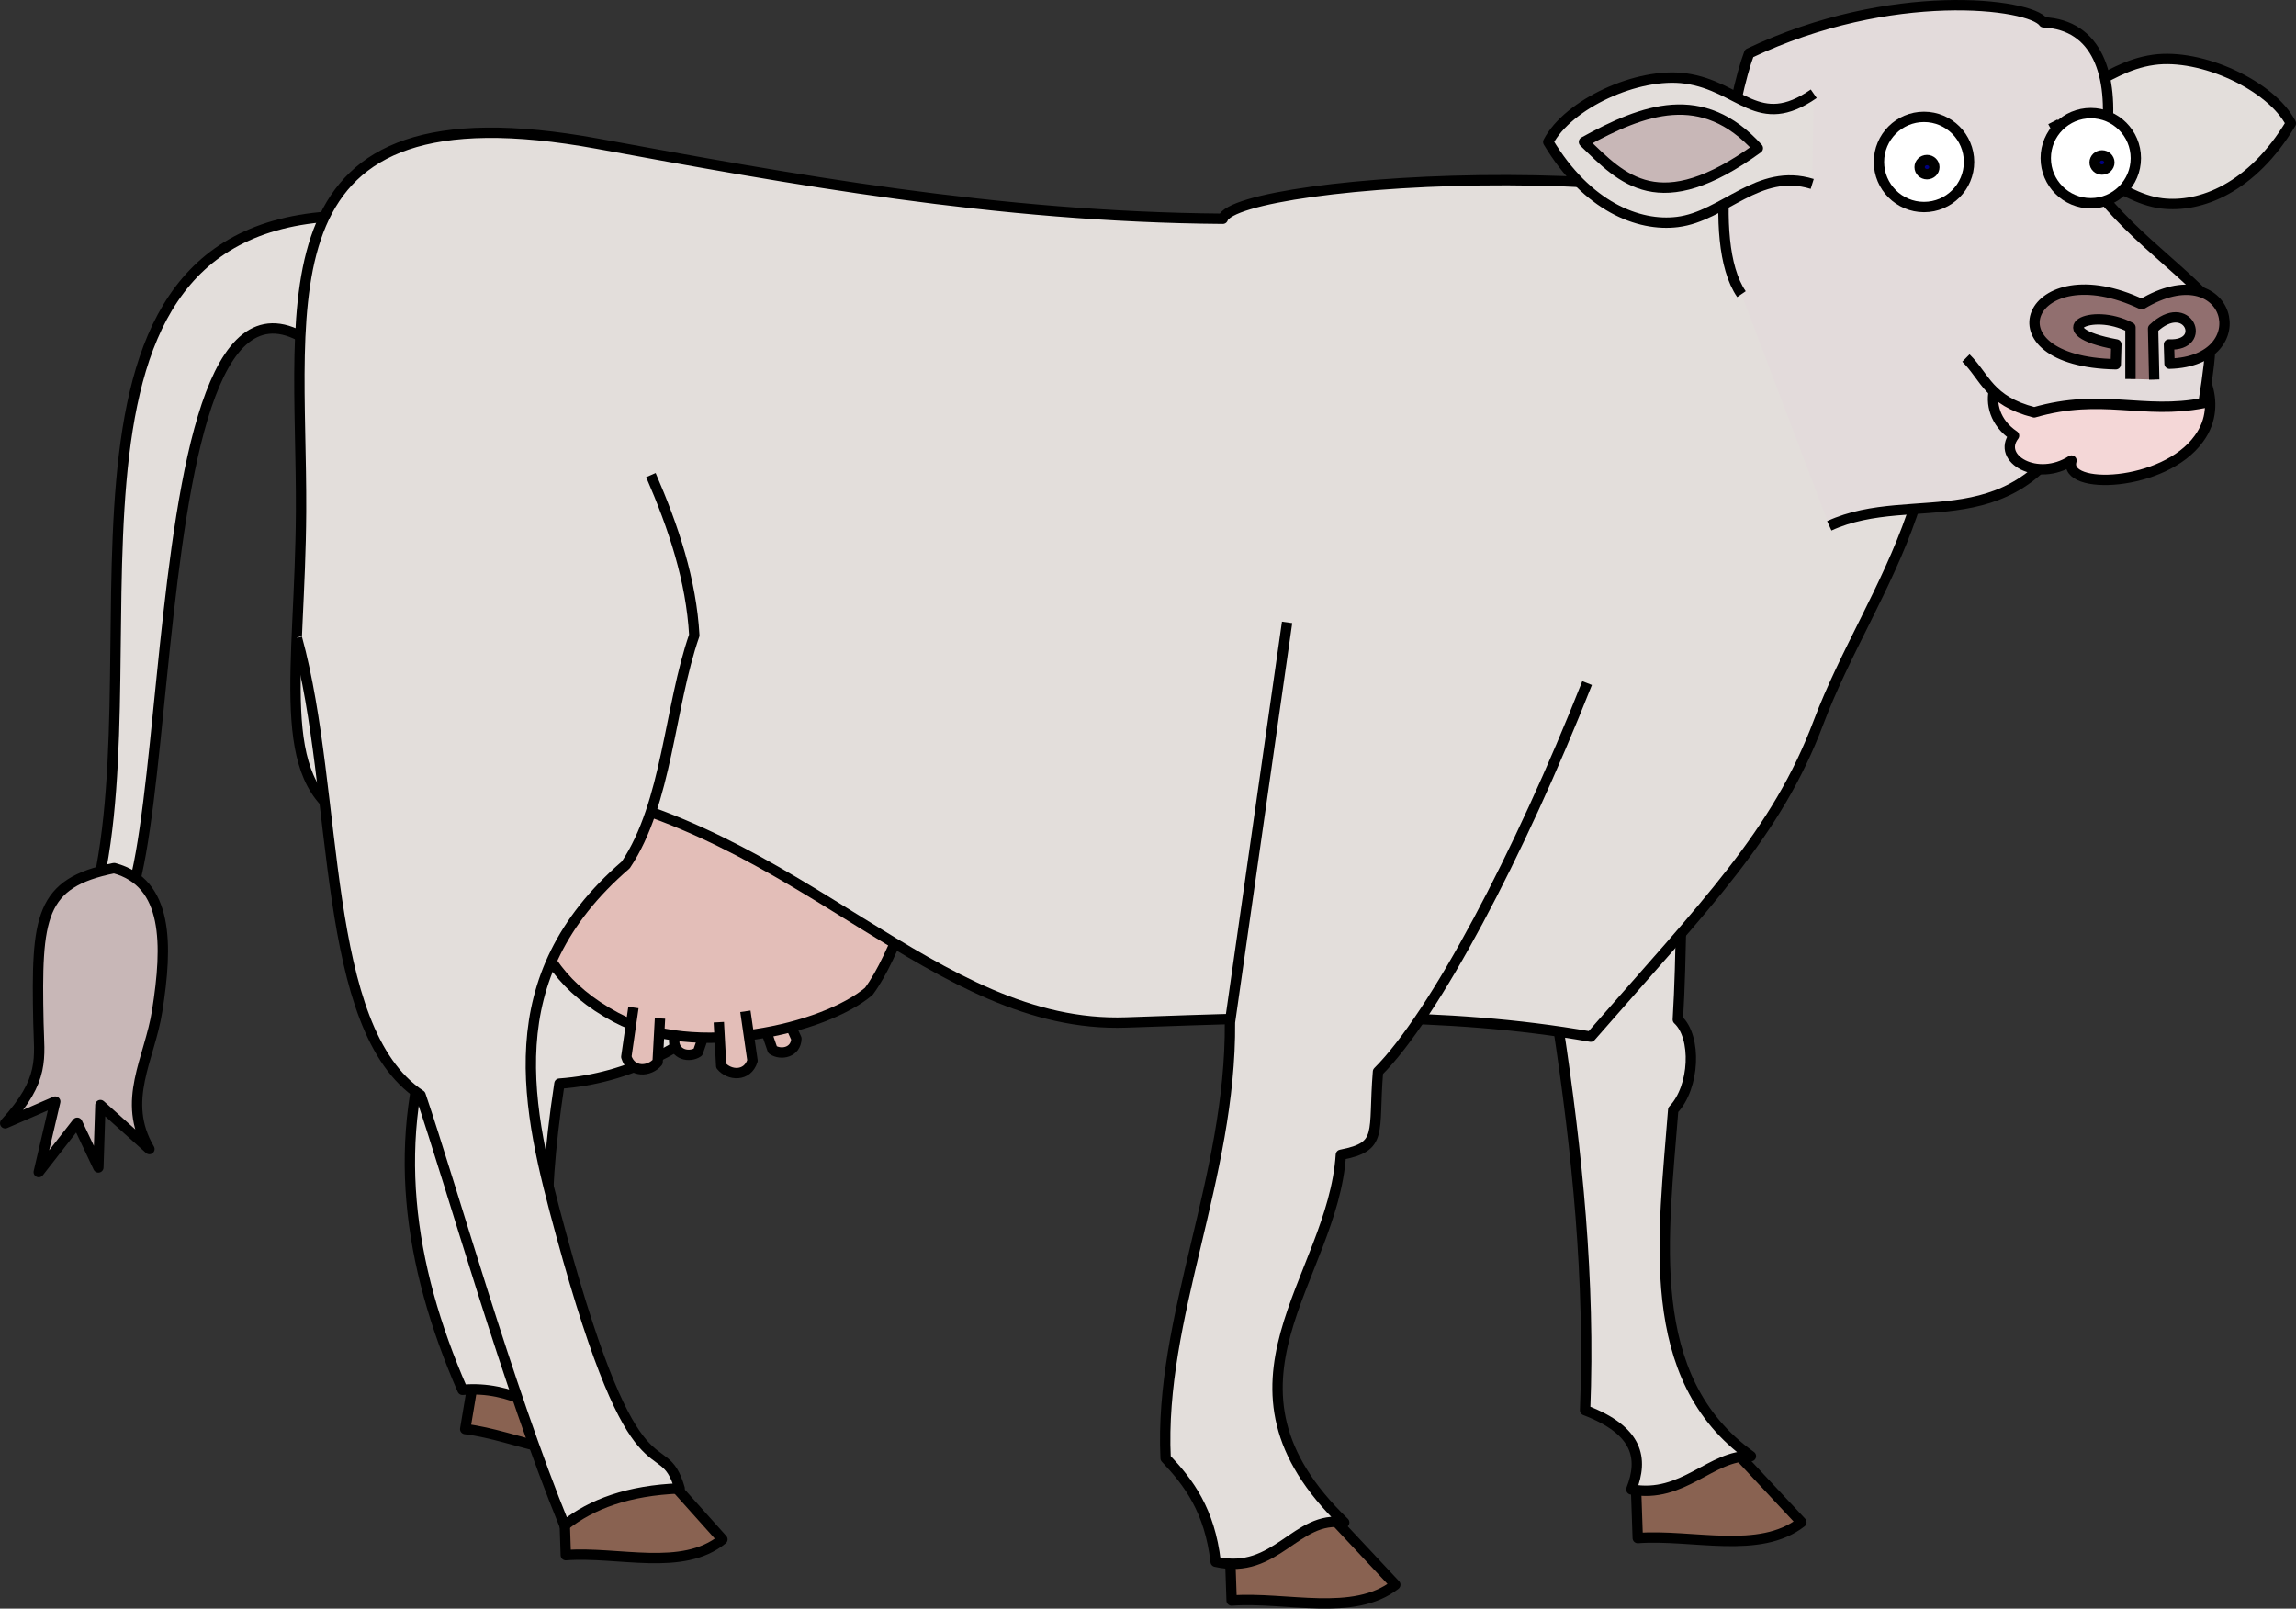<svg xmlns="http://www.w3.org/2000/svg" width="243.912" height="170.892" viewBox="0 0 64.535 45.215"><rect x="0" y="0" width="64.535" height="45.215" fill="#333333" stroke="none"/><g stroke="#000" stroke-width=".291" stroke-linejoin="round" paint-order="markers fill stroke" transform="translate(-34.905 -18.27)"><path d="M51.016 56.542l1.37 2.328c-1.287.677-2.928-.25-4.405-.432l.25-1.496" fill="#896251"/><path d="M49.339 31.59c-2.533 6.305-3.879 13.457-2.152 15.131-1.32 3.538-.825 7.076.717 10.614 1.387-.119 2.352.603 3.37 1.22.37-2.898-1.788-2.272-.645-9.826 4.032-.299 6.164-3.621 8.534-5.952 3.438-3.754 2.233-7.25 2.51-10.828" fill="#e3dedb"/><path d="M54.317 46.507l-.465 1.024c.013.388.432.472.67.313l.323-.93M56.826 46.44l.464 1.024c-.012.389-.432.473-.67.313l-.322-.93" fill="#e3beb8"/><path d="M48.837 40.626c.96 2.102.403 4.65 3.38 6.24 2.223 1.188 5.862.324 7.108-.731.764-1.03 1.377-3.154 1.882-4.312" fill="#e3beb8"/><path d="M83.657 59.045l1.881 2.013c-1.178.917-3.05.332-4.6.444l-.052-1.516" fill="#896251"/><path d="M83.833 36.395c-1.97 2.998-1.54 6.838-1.768 10.533.534.488.48 1.9-.13 2.538-.265 3.476-.895 7.544 2.184 9.734-1.116-.047-1.908 1.205-3.361.935.34-.865.203-1.653-1.3-2.226.29-7.315-1.462-14.375-2.582-21.514M44.319 24.347c-8.89.45-4.827 12.88-6.885 19.65 2.87 3.318.844-20.68 6.526-15.85" fill="#e3dedb"/><path d="M69.275 24.419c.374-1.125 14.574-2.137 19.176 1.104 2.281 5.771-.957 9.138-2.433 13.056-1.172 3.113-3.141 5.091-6.402 8.83-4.097-.726-8.345-.566-13.052-.4-5.4.19-9.169-5.475-16.064-6.627-2.01.418-4.527 1.678-5.823.904-2.103-1.066-1.333-4.21-1.31-8.634.03-6.002-1.3-12.107 8.338-10.342 5.398.989 11.19 2.06 17.57 2.109zM91.833 20.382c1.569 1.087 2.045-.21 3.602-.43 1.347-.19 3.31.723 3.86 1.784-1.089 1.818-2.54 2.383-3.63 2.25-1.31-.162-2.274-1.541-3.789-1.07" fill="#e3dedb"/><path d="M53.41 59.527l1.8 2.012c-1.127.917-2.919.332-4.402.444l-.05-1.516" fill="#896251"/><path d="M53.2 31.624c.64 1.472 1.134 2.962 1.22 4.503-.703 2.02-.758 4.71-1.925 6.452-3.682 3.174-2.784 6.842-1.819 10.385 2.134 7.829 2.835 5.425 3.332 7.143-1.443.055-2.475.44-3.235 1.041-1.596-3.9-3.154-9.466-4.047-12.096-2.834-1.872-2.269-8.448-3.475-12.851" fill="#e3dedb"/><path d="M52.709 46.589l-.2 1.387c.143.461.657.419.88.146l.067-1.226M55.856 46.696l.2 1.386c-.143.462-.657.42-.88.147l-.067-1.227" fill="#e3beb8"/><path d="M72.241 60.802l1.882 2.012c-1.179.917-3.05.332-4.6.444l-.052-1.515" fill="#896251"/><path d="M71.082 35.764l-1.606 11.244c.035 4.358-1.997 8.288-1.808 12.249.65.687 1.239 1.468 1.406 2.911 1.71.39 2.251-1.32 3.614-1.104-4.041-3.887-.325-6.82-.094-10.335 1.2-.232.901-.597 1.043-2.336 1.58-1.574 3.969-6.095 5.878-10.923" fill="#e3dedb"/><path d="M86.322 33.05c2.392-1.1 5.3.592 7.156-3.407 2.122-2.054-2.088-5.991.63-7.505.219-1.771-.258-3.17-1.764-3.241-.364-.53-4.282-1.029-8.275.872-.442 1.166-1.253 5.261-.216 6.769" fill="#e3dbdb"/><path d="M85.885 20.906c-1.569 1.087-2.045-.21-3.602-.43-1.347-.19-3.31.723-3.86 1.785 1.089 1.817 2.54 2.383 3.63 2.248 1.31-.16 2.274-1.54 3.789-1.069" fill="#e3dedb"/><path d="M96.359 28.289c.29.038 1.12 1.277.349 2.315-.971 1.353-3.837 1.462-3.579.612-.963.618-2.111-.054-1.614-.7-1.083-.729-.512-2.204.392-1.878" fill="#f4d7d7"/><path d="M92.606 21.693c1.35 2.633 2.864 3.466 4.32 4.936.135.908.194 1.227-.087 2.97-1.709.334-2.85-.289-4.757.262-1.278-.327-1.376-.991-1.92-1.528" fill="#e3dbdb"/><ellipse ry="1.267" rx="1.266" cy="22.822" cx="88.984" fill="#fff"/><ellipse ry="1.267" rx="1.266" cx="93.672" cy="22.716" fill="#fff"/><path d="M79.427 22.26c1.671-.92 3.33-1.545 4.887.175-2.779 2.014-3.806.872-4.887-.174zM38.112 42.671c-2.088.418-2.19 1.36-2.127 4.347.02.997.2 1.587-.934 2.825l1.407-.61-.464 1.982 1.082-1.387.594 1.256.057-1.753 1.378 1.237c-.8-1.359.003-2.523.218-3.88.297-1.87.32-3.605-1.21-4.017z" fill="#c8b7b7"/><ellipse ry=".199" rx=".207" cy="22.968" cx="89.068" fill="navy"/><ellipse cx="93.987" cy="22.837" rx=".207" ry=".199" fill="navy"/><path d="M94.787 28.923v-1.449c-1.104-.584-2.453.098-.397.478l-.016.557c-3.748-.073-2.44-3.194.731-1.687 2.49-1.494 3.325 1.601.78 1.671l-.016-.541c1.122.054.53-1.378-.446-.446l.032 1.433" fill="#916f6f"/></g></svg>